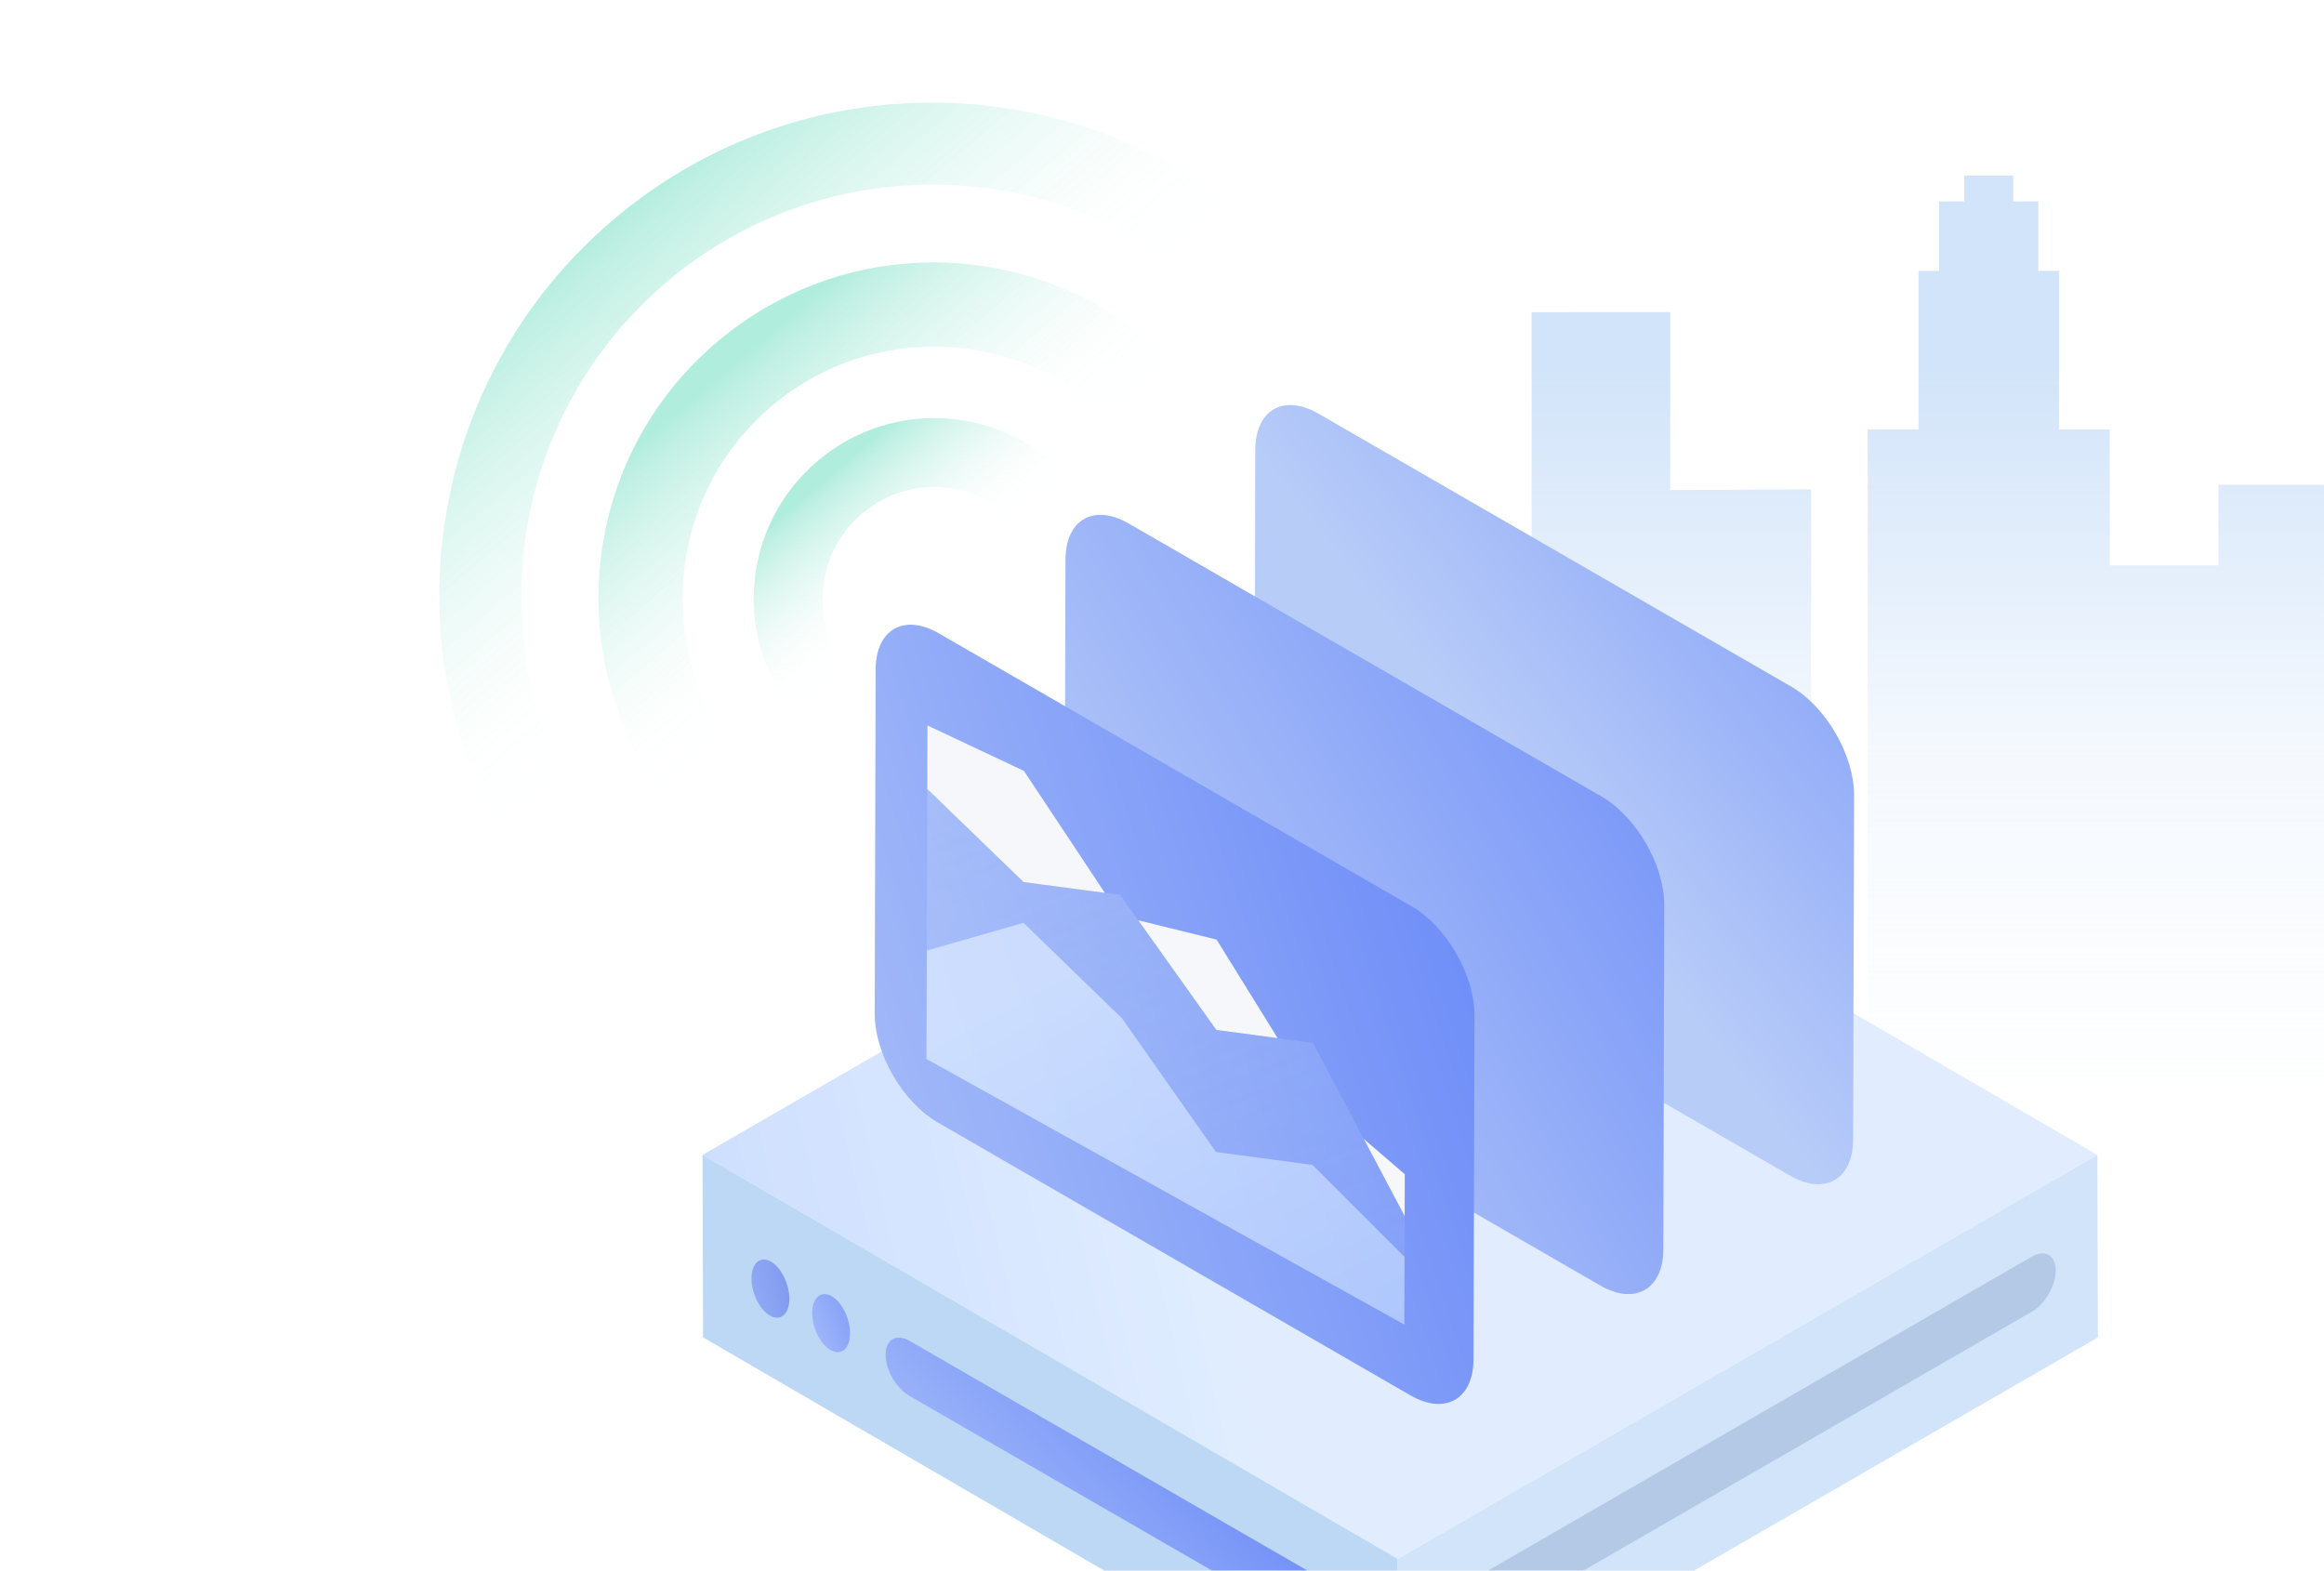 <?xml version="1.0" encoding="UTF-8"?>
<svg id="Layer_2" data-name="Layer 2" xmlns="http://www.w3.org/2000/svg" xmlns:xlink="http://www.w3.org/1999/xlink" viewBox="0 0 554.87 375">
  <defs>
    <style>
      .cls-1 {
        fill: url(#linear-gradient-12);
      }

      .cls-1, .cls-2, .cls-3, .cls-4, .cls-5, .cls-6, .cls-7, .cls-8, .cls-9, .cls-10, .cls-11, .cls-12, .cls-13, .cls-14, .cls-15, .cls-16, .cls-17, .cls-18 {
        stroke-width: 0px;
      }

      .cls-2 {
        fill: url(#linear-gradient);
      }

      .cls-3 {
        fill: url(#linear-gradient-6);
      }

      .cls-19 {
        filter: url(#outer-glow-1);
        opacity: .5;
      }

      .cls-20 {
        isolation: isolate;
      }

      .cls-4 {
        fill: url(#linear-gradient-11);
      }

      .cls-5 {
        fill: url(#linear-gradient-5);
      }

      .cls-6 {
        fill: #d2e4f9;
      }

      .cls-7 {
        fill: none;
      }

      .cls-8 {
        fill: #bdd8f4;
      }

      .cls-21 {
        opacity: .8;
      }

      .cls-9 {
        fill: #f5f7fa;
      }

      .cls-10 {
        fill: url(#linear-gradient-13);
      }

      .cls-11 {
        fill: url(#linear-gradient-2);
      }

      .cls-12 {
        fill: url(#linear-gradient-7);
      }

      .cls-13 {
        fill: url(#linear-gradient-3);
      }

      .cls-22 {
        clip-path: url(#clippath);
      }

      .cls-14 {
        fill: url(#linear-gradient-9);
      }

      .cls-15 {
        fill: url(#linear-gradient-8);
      }

      .cls-16 {
        fill: url(#linear-gradient-10);
      }

      .cls-17 {
        fill: #93aed2;
      }

      .cls-18 {
        fill: url(#linear-gradient-4);
      }

      .cls-23 {
        filter: url(#outer-glow-2);
      }
    </style>
    <clipPath id="clippath">
      <rect id="bg" class="cls-7" width="554.87" height="375" rx="20" ry="20"/>
    </clipPath>
    <linearGradient id="linear-gradient" x1="432.26" y1="88.27" x2="432.26" y2="265.26" gradientUnits="userSpaceOnUse">
      <stop offset="0" stop-color="#d2e4f9"/>
      <stop offset=".51" stop-color="rgba(210, 228, 249, .49)" stop-opacity=".49"/>
      <stop offset=".99" stop-color="#d2e4f9" stop-opacity="0"/>
    </linearGradient>
    <linearGradient id="linear-gradient-2" x1="107.29" y1="330.22" x2="290.65" y2="286.21" gradientUnits="userSpaceOnUse">
      <stop offset="0" stop-color="#b3ccfe"/>
      <stop offset=".99" stop-color="#d9e9ff"/>
    </linearGradient>
    <filter id="outer-glow-1" filterUnits="userSpaceOnUse">
      <feOffset dx="0" dy="0"/>
      <feGaussianBlur result="blur" stdDeviation="2.83"/>
      <feFlood flood-color="#1a1b1b" flood-opacity=".2"/>
      <feComposite in2="blur" operator="in"/>
      <feComposite in="SourceGraphic"/>
    </filter>
    <filter id="outer-glow-2" filterUnits="userSpaceOnUse">
      <feOffset dx="0" dy="0"/>
      <feGaussianBlur result="blur-2" stdDeviation="2.83"/>
      <feFlood flood-color="#1a1b1b" flood-opacity=".2"/>
      <feComposite in2="blur-2" operator="in"/>
      <feComposite in="SourceGraphic"/>
    </filter>
    <linearGradient id="linear-gradient-3" x1="320.01" y1="294.08" x2="216" y2="390.61" gradientUnits="userSpaceOnUse">
      <stop offset="0" stop-color="#4167f8"/>
      <stop offset=".99" stop-color="#b8ccf8"/>
    </linearGradient>
    <linearGradient id="linear-gradient-4" x1="546.56" y1="54.13" x2="364.23" y2="195.02" xlink:href="#linear-gradient-3"/>
    <linearGradient id="linear-gradient-5" x1="504.62" y1="111.73" x2="260.75" y2="253.84" gradientUnits="userSpaceOnUse">
      <stop offset="0" stop-color="#4167f8"/>
      <stop offset=".99" stop-color="#b8ccf8"/>
    </linearGradient>
    <linearGradient id="linear-gradient-6" x1="475.24" y1="178.47" x2="145.03" y2="286.47" xlink:href="#linear-gradient-3"/>
    <linearGradient id="linear-gradient-7" x1="391.27" y1="483.07" x2="252.45" y2="229.25" gradientUnits="userSpaceOnUse">
      <stop offset=".5" stop-color="#b3ccfe"/>
      <stop offset=".99" stop-color="#d9e9ff"/>
    </linearGradient>
    <linearGradient id="linear-gradient-8" x1="153.68" y1="-52.7" x2="344.04" y2="422.81" gradientUnits="userSpaceOnUse">
      <stop offset="0" stop-color="#d2e4f9"/>
      <stop offset=".51" stop-color="rgba(210, 228, 249, .49)" stop-opacity=".49"/>
      <stop offset="1" stop-color="#d2e4f9" stop-opacity="0"/>
    </linearGradient>
    <linearGradient id="linear-gradient-9" x1="229.06" y1="303.02" x2="183.88" y2="322.04" gradientTransform="translate(114.8 -47.66) rotate(19.18)" xlink:href="#linear-gradient-3"/>
    <linearGradient id="linear-gradient-10" x1="159.87" y1="314.22" x2="190" y2="306.03" gradientTransform="translate(111.29 -43.35) rotate(19.18)" gradientUnits="userSpaceOnUse">
      <stop offset="0" stop-color="#b3ccfe"/>
      <stop offset=".99" stop-color="#7f98ef"/>
    </linearGradient>
    <linearGradient id="linear-gradient-11" x1="-4215.04" y1="1848.99" x2="-4215.04" y2="1729.03" gradientTransform="translate(-4192.6 1457.96) rotate(139.6) scale(1 -1)" gradientUnits="userSpaceOnUse">
      <stop offset="0" stop-color="#fff" stop-opacity="0"/>
      <stop offset=".25" stop-color="rgba(229, 248, 243, .27)" stop-opacity=".27"/>
      <stop offset=".84" stop-color="rgba(164, 233, 215, .93)" stop-opacity=".93"/>
      <stop offset=".9" stop-color="#9ee8d5"/>
    </linearGradient>
    <linearGradient id="linear-gradient-12" x1="-4214.97" y1="1863.35" x2="-4214.97" y2="1778.12" xlink:href="#linear-gradient-11"/>
    <linearGradient id="linear-gradient-13" x1="-4214.94" y1="1864.19" x2="-4214.94" y2="1817.15" xlink:href="#linear-gradient-11"/>
  </defs>
  <g id="Layer_2-2" data-name="Layer 2">
    <g class="cls-22">
      <polygon class="cls-2" points="554.87 160.29 554.87 160.29 554.87 115.74 529.68 115.74 529.68 134.99 503.71 134.99 503.71 132.8 503.72 132.8 503.72 131.03 503.71 131.03 503.71 127.98 503.72 127.98 503.72 126.2 503.71 126.2 503.71 123.15 503.72 123.15 503.72 121.38 503.71 121.38 503.71 118.32 503.72 118.32 503.72 116.55 503.71 116.55 503.71 113.49 503.72 113.49 503.72 111.72 503.71 111.72 503.71 108.71 503.72 108.71 503.72 102.51 491.59 102.51 491.59 64.68 486.66 64.68 486.66 48.09 480.67 48.09 480.67 41.9 468.97 41.9 468.97 48.09 462.98 48.09 462.98 64.68 458.05 64.68 458.05 102.51 445.93 102.51 445.93 265.92 432.41 265.92 432.41 116.83 398.78 117.02 398.78 74.53 375.74 74.53 375.74 74.51 365.69 74.51 365.69 265.92 361.73 265.92 361.73 184.84 354.83 184.84 354.83 179.18 348.73 179.18 348.73 173.56 319.06 173.56 319.06 179.18 311.69 179.18 311.69 184.84 309.66 184.84 309.66 277.11 554.87 265.92 554.87 254.26 554.87 254.26 554.87 249.35 554.87 249.35 554.87 247.34 554.87 247.34 554.87 239.93 554.87 239.93 554.87 237.93 554.87 237.93 554.87 230.52 554.87 230.52 554.87 228.52 554.87 228.52 554.87 221.1 554.87 221.1 554.87 219.1 554.87 219.1 554.87 211.68 554.87 211.68 554.87 209.69 554.87 209.69 554.87 202.27 554.87 202.27 554.87 200.27 554.87 200.27 554.87 192.85 554.87 192.85 554.87 190.86 554.87 190.86 554.87 183.43 554.87 183.43 554.87 181.44 554.87 181.44 554.87 174.02 554.87 174.02 554.87 172.02 554.87 172.02 554.87 164.6 554.87 164.6 554.87 162.61 554.87 162.61 554.87 160.29"/>
      <g>
        <g class="cls-20">
          <g class="cls-21">
            <polygon class="cls-11" points="167.74 275.74 333.71 372.19 500.76 275.75 334.79 179.3 167.74 275.74"/>
          </g>
          <polygon class="cls-8" points="333.72 375.06 263.78 375.06 167.86 319.32 167.74 275.74 333.71 372.19 333.72 375.06"/>
          <polygon class="cls-6" points="333.72 375 333.71 372.19 500.76 275.75 500.88 319.33 404.45 375 333.72 375"/>
          <g class="cls-19">
            <path class="cls-17" d="M355.26,375l129.83-74.96c3.15-1.82,5.72-.36,5.73,3.27s-2.54,8.04-5.69,9.86l-107.1,61.83h-22.77Z"/>
          </g>
          <g class="cls-23">
            <path class="cls-13" d="M289.39,375l-72.26-41.72c-3.15-1.82-5.7-6.24-5.69-9.86.01-3.62,2.58-5.08,5.73-3.27l94.99,54.84h-22.77Z"/>
          </g>
        </g>
        <g>
          <path class="cls-18" d="M314.8,98.77c-8.3-4.79-15.06-.94-15.09,8.6l-.23,82.18c-.03,9.54,6.69,21.17,14.99,25.96l112.89,65.18c8.31,4.8,15.06.94,15.09-8.6l.23-82.18c.03-9.54-6.68-21.16-14.99-25.96l-112.89-65.18Z"/>
          <path class="cls-5" d="M269.48,124.99c-8.3-4.79-15.06-.94-15.09,8.6l-.23,82.18c-.03,9.54,6.69,21.17,14.99,25.96l112.89,65.18c8.31,4.8,15.06.94,15.09-8.6l.23-82.18c.03-9.54-6.68-21.16-14.99-25.96l-112.89-65.18Z"/>
          <path class="cls-3" d="M224.16,151.22c-8.3-4.79-15.06-.94-15.09,8.6l-.23,82.18c-.03,9.54,6.69,21.17,14.99,25.96l112.89,65.18c8.31,4.8,15.06.94,15.09-8.6l.23-82.18c.03-9.54-6.68-21.16-14.99-25.96l-112.89-65.18Z"/>
          <g>
            <polygon class="cls-9" points="335.37 290.35 335.4 280.35 325.62 271.94 335.37 290.35"/>
            <g class="cls-20">
              <g class="cls-21">
                <polygon class="cls-12" points="244.36 220.32 221.28 226.95 221.19 252.83 335.28 316.24 335.34 300.07 313.38 278.13 290.33 275.05 267.89 243.13 244.36 220.32"/>
              </g>
              <polygon class="cls-9" points="305.05 247.87 290.47 224.34 271.77 219.73 290.41 245.91 305.05 247.87"/>
              <polygon class="cls-15" points="267.44 213.65 263.78 213.17 244.39 210.61 221.39 188.37 221.28 226.95 244.36 220.32 267.89 243.13 290.33 275.05 313.38 278.13 335.34 300.07 335.37 290.35 325.62 271.94 313.47 249 305.05 247.87 290.41 245.91 271.77 219.73 267.44 213.65"/>
            </g>
            <polygon class="cls-9" points="244.47 184.06 221.44 173.21 221.39 188.37 244.39 210.61 263.78 213.17 244.47 184.06"/>
          </g>
        </g>
        <ellipse class="cls-14" cx="198.43" cy="315.91" rx="4.08" ry="7.21" transform="translate(-92.77 82.73) rotate(-19.18)"/>
        <ellipse class="cls-16" cx="183.94" cy="307.67" rx="4.08" ry="7.21" transform="translate(-90.87 77.51) rotate(-19.18)"/>
      </g>
      <g class="cls-21">
        <path class="cls-4" d="M312.2,65.91c-42.13-49.5-116.4-55.47-165.9-13.34-49.5,42.13-55.47,116.4-13.34,165.9M147.88,205.77c-35.12-41.26-30.14-103.17,11.12-138.29,41.26-35.12,103.17-30.14,138.29,11.12"/>
        <path class="cls-1" d="M283.98,90.85c-28.67-33.69-79.23-37.76-112.92-9.08-33.69,28.67-37.76,79.23-9.08,112.92M177.29,181.66c-21.48-25.23-18.43-63.1,6.8-84.58,25.23-21.48,63.1-18.43,84.58,6.8"/>
        <path class="cls-10" d="M255.98,115.01c-15.45-18.15-42.69-20.34-60.84-4.89-18.15,15.45-20.34,42.69-4.89,60.84M202.78,160.3c-9.56-11.23-8.21-28.1,3.03-37.66,11.24-9.56,28.1-8.21,37.66,3.03"/>
      </g>
    </g>
  </g>
</svg>